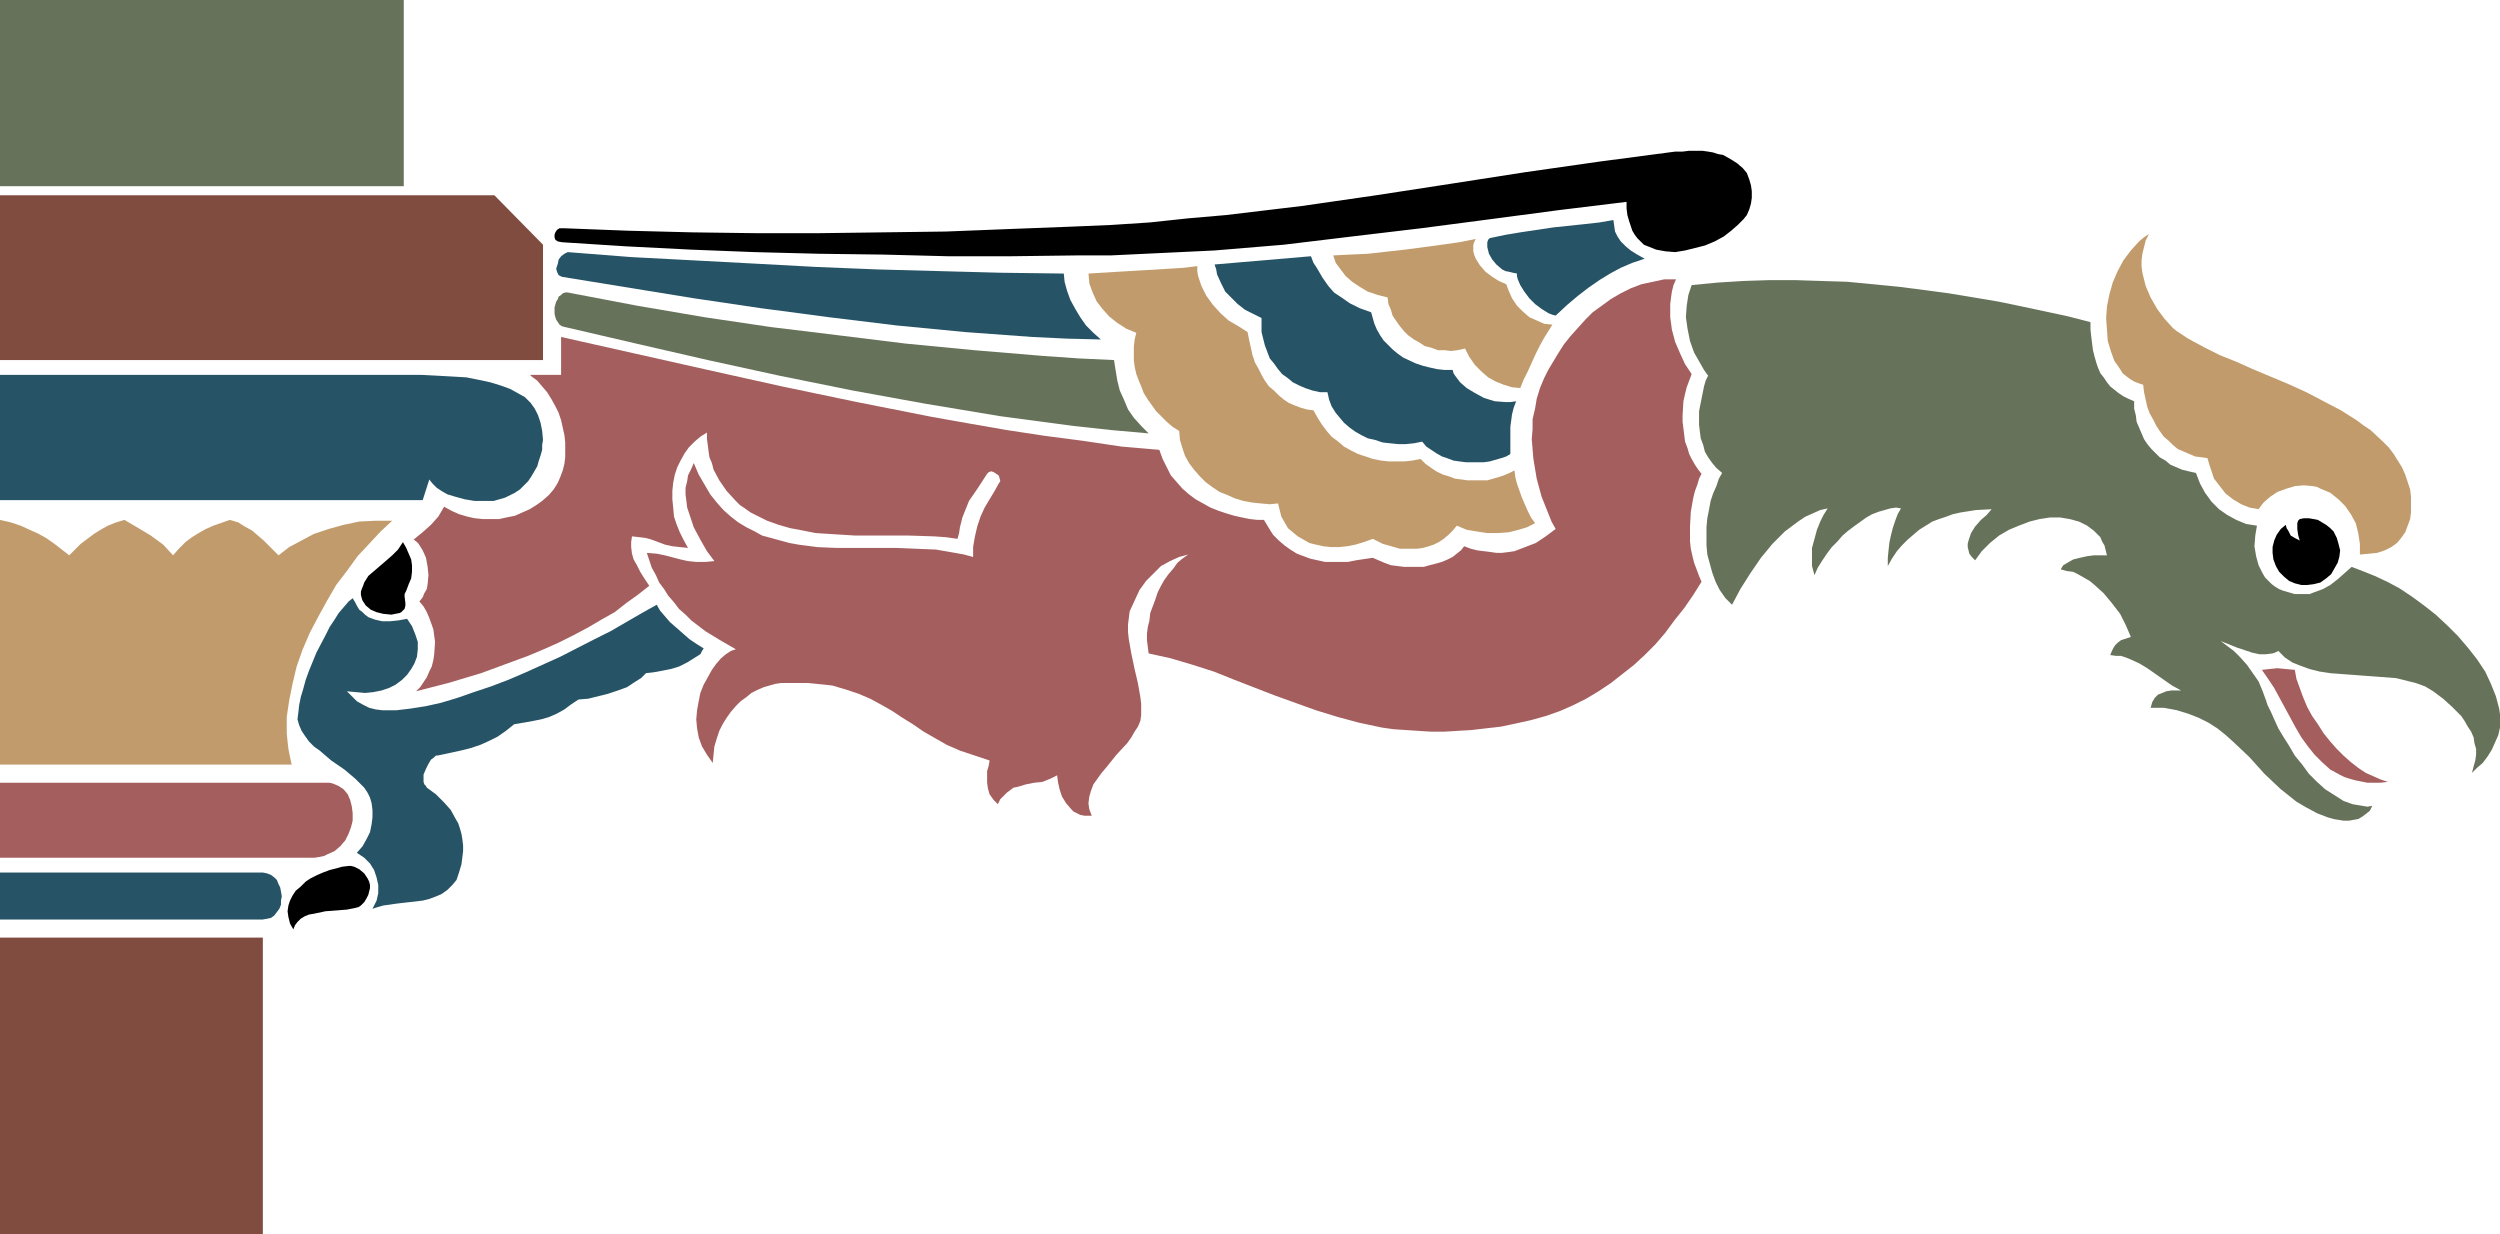 <?xml version="1.0" encoding="UTF-8" standalone="no"?>
<svg
   version="1.0"
   width="129.724mm"
   height="64.044mm"
   id="svg22"
   sodipodi:docname="Gargoyle 06.wmf"
   xmlns:inkscape="http://www.inkscape.org/namespaces/inkscape"
   xmlns:sodipodi="http://sodipodi.sourceforge.net/DTD/sodipodi-0.dtd"
   xmlns="http://www.w3.org/2000/svg"
   xmlns:svg="http://www.w3.org/2000/svg">
  <sodipodi:namedview
     id="namedview22"
     pagecolor="#ffffff"
     bordercolor="#000000"
     borderopacity="0.25"
     inkscape:showpageshadow="2"
     inkscape:pageopacity="0.0"
     inkscape:pagecheckerboard="0"
     inkscape:deskcolor="#d1d1d1"
     inkscape:document-units="mm" />
  <defs
     id="defs1">
    <pattern
       id="WMFhbasepattern"
       patternUnits="userSpaceOnUse"
       width="6"
       height="6"
       x="0"
       y="0" />
  </defs>
  <path
     style="fill:#667259;fill-opacity:1;fill-rule:evenodd;stroke:none"
     d="m 339.683,118.604 -1.293,-1.293 -1.131,-1.616 -0.808,-1.616 -0.646,-1.777 -0.485,-1.777 -0.485,-1.777 -0.162,-1.777 v -1.777 -1.777 l 0.162,-1.777 0.323,-1.616 0.323,-1.777 0.485,-1.454 0.646,-1.454 0.485,-1.454 0.646,-1.131 -1.131,-0.97 -0.808,-0.97 -0.808,-1.131 -0.646,-1.131 -0.323,-1.293 -0.485,-1.293 -0.162,-1.293 -0.162,-1.293 V 81.924 80.632 l 0.485,-2.424 0.485,-2.424 0.323,-1.131 0.485,-0.97 -0.808,-1.131 -0.646,-1.131 -0.646,-1.131 -0.646,-1.131 -0.808,-2.262 -0.485,-2.424 -0.323,-2.262 0.162,-2.262 0.323,-2.101 0.646,-1.939 5.01,-0.485 5.171,-0.323 5.01,-0.162 h 5.171 l 5.01,0.162 5.171,0.162 5.01,0.485 5.01,0.485 5.01,0.646 4.848,0.646 4.848,0.808 4.848,0.808 4.686,0.97 4.525,0.97 4.525,0.97 4.363,1.131 v 1.454 l 0.162,1.454 0.162,1.293 0.162,1.293 0.323,1.293 0.323,1.131 0.323,0.97 0.485,1.131 0.646,0.808 0.646,0.97 0.646,0.808 0.808,0.646 0.808,0.646 0.97,0.646 0.97,0.485 1.131,0.485 v 1.454 l 0.323,1.293 0.162,1.293 0.485,1.131 0.485,1.131 0.485,1.131 0.646,0.97 0.808,0.97 0.808,0.808 0.808,0.808 1.131,0.646 0.97,0.808 1.131,0.485 1.131,0.485 1.293,0.323 1.454,0.323 0.808,2.101 0.97,1.777 1.293,1.777 1.454,1.454 1.616,1.131 1.778,0.97 1.939,0.808 2.101,0.323 -0.323,1.939 -0.162,2.101 0.323,1.939 0.485,1.777 0.808,1.616 0.485,0.808 0.646,0.646 0.646,0.646 0.646,0.485 0.808,0.485 0.808,0.323 1.131,0.323 1.131,0.323 h 0.97 0.97 0.97 l 0.808,-0.323 1.778,-0.646 1.454,-0.808 1.454,-1.131 2.747,-2.424 2.101,0.808 2.424,0.97 2.424,1.131 2.424,1.293 2.424,1.616 2.424,1.777 2.262,1.777 2.262,2.101 2.101,2.101 1.939,2.262 1.778,2.262 1.616,2.424 1.131,2.424 0.97,2.424 0.646,2.424 0.162,1.131 v 1.293 1.293 l -0.323,1.454 -0.646,1.454 -0.646,1.454 -0.808,1.293 -0.97,1.293 -1.131,0.97 -0.97,0.97 0.323,-1.293 0.323,-1.131 0.162,-1.131 v -1.131 l -0.323,-1.131 -0.162,-1.131 -0.485,-1.131 -0.646,-0.97 -0.646,-1.131 -0.646,-0.97 -1.778,-1.777 -1.778,-1.616 -1.939,-1.454 -1.616,-0.97 -1.778,-0.646 -1.939,-0.485 -1.939,-0.485 -2.101,-0.162 -2.101,-0.162 -2.262,-0.162 -2.101,-0.162 -4.363,-0.323 -2.101,-0.323 -1.939,-0.485 -1.778,-0.646 -1.616,-0.646 -1.454,-0.97 -1.293,-1.293 -0.646,0.323 -0.485,0.162 -1.293,0.162 h -1.293 l -1.454,-0.323 -1.454,-0.485 -1.454,-0.485 -1.616,-0.646 -1.616,-0.646 1.293,0.97 1.293,0.97 1.293,1.293 1.293,1.454 1.131,1.616 1.131,1.616 0.808,1.939 0.646,1.777 0.323,0.97 0.646,1.293 0.646,1.454 0.808,1.777 0.97,1.616 1.131,1.777 1.131,1.939 1.454,1.777 1.293,1.777 1.616,1.616 1.616,1.454 1.778,1.131 1.778,1.131 1.778,0.646 1.939,0.323 0.97,0.162 0.97,-0.162 -0.485,0.97 -0.808,0.646 -0.646,0.485 -0.808,0.485 -0.97,0.162 -0.808,0.162 h -1.131 l -0.97,-0.162 -0.97,-0.162 -1.131,-0.323 -2.101,-0.808 -2.101,-1.131 -1.939,-1.131 -1.616,-1.293 -1.616,-1.293 -3.07,-2.909 -2.909,-3.232 -3.07,-2.909 -1.616,-1.454 -1.616,-1.293 -1.778,-1.131 -1.939,-0.97 -2.101,-0.808 -2.101,-0.646 -2.586,-0.485 h -1.293 -1.293 l 0.323,-1.131 0.485,-0.808 0.646,-0.646 0.808,-0.323 0.808,-0.323 0.97,-0.162 h 0.97 0.97 l -1.778,-0.97 -1.616,-1.131 -1.616,-1.131 -1.616,-1.131 -1.616,-0.97 -1.778,-0.808 -0.808,-0.323 -0.97,-0.323 h -0.97 l -1.131,-0.162 0.323,-0.808 0.323,-0.646 0.323,-0.485 0.485,-0.485 0.646,-0.485 0.485,-0.162 1.454,-0.485 -0.97,-2.262 -1.131,-2.262 -1.616,-2.101 -1.616,-1.939 -1.778,-1.616 -0.97,-0.808 -1.131,-0.646 -1.131,-0.646 -0.97,-0.485 -1.293,-0.162 -1.131,-0.323 0.162,-0.323 0.323,-0.485 0.808,-0.485 1.131,-0.646 1.293,-0.323 1.454,-0.323 1.293,-0.162 h 1.454 1.131 l -0.485,-1.939 -0.485,-0.808 -0.323,-0.808 -0.646,-0.646 -0.646,-0.646 -0.646,-0.485 -0.646,-0.485 -1.616,-0.808 -1.778,-0.485 -1.939,-0.323 h -1.939 l -2.101,0.323 -1.939,0.485 -2.101,0.808 -1.939,0.808 -1.939,1.131 -1.778,1.454 -1.616,1.616 -1.293,1.777 -0.646,-0.646 -0.485,-0.646 -0.162,-0.646 -0.162,-0.646 v -0.646 l 0.162,-0.646 0.485,-1.454 0.808,-1.293 1.131,-1.293 1.131,-0.97 0.97,-1.131 -3.07,0.162 -3.07,0.485 -1.454,0.323 -1.293,0.485 -1.454,0.485 -1.293,0.485 -1.293,0.808 -1.293,0.808 -1.131,0.97 -1.131,0.97 -1.131,1.131 -0.97,1.131 -0.97,1.454 -0.808,1.454 v -1.616 l 0.162,-1.616 0.162,-1.454 0.323,-1.454 0.323,-1.293 0.485,-1.454 0.485,-1.293 0.646,-1.131 -0.97,-0.162 -1.131,0.162 -1.131,0.323 -1.131,0.323 -1.293,0.485 -1.131,0.646 -1.131,0.808 -1.131,0.808 -1.293,0.97 -1.131,0.97 -0.97,1.131 -1.131,1.131 -0.97,1.293 -0.97,1.454 -0.808,1.293 -0.646,1.454 -0.485,-1.777 v -1.777 -1.777 l 0.485,-1.777 0.485,-1.777 0.646,-1.616 0.646,-1.293 0.808,-1.293 -1.454,0.323 -1.454,0.646 -1.454,0.646 -1.454,0.97 -1.293,0.97 -1.293,0.97 -1.293,1.293 -1.131,1.131 -2.262,2.747 -2.101,3.07 -1.939,3.07 z"
     id="path1" />
  <path
     style="fill:#667259;fill-opacity:1;fill-rule:evenodd;stroke:none"
     d="m 111.342,57.363 6.787,1.293 6.787,1.293 13.251,2.262 13.09,1.939 13.251,1.616 13.09,1.616 13.413,1.293 13.574,1.131 6.949,0.485 6.949,0.323 0.323,2.101 0.323,1.939 0.485,1.939 0.808,1.777 0.808,1.939 1.131,1.616 1.454,1.616 1.454,1.454 -7.272,-0.646 -7.434,-0.808 -7.272,-0.97 -7.272,-0.97 -14.544,-2.424 -14.221,-2.585 -14.382,-2.909 -14.059,-3.07 -14.059,-3.232 -13.898,-3.232 -0.646,-0.162 -0.485,-0.323 -0.323,-0.485 -0.323,-0.485 -0.162,-0.485 -0.162,-0.646 v -1.293 l 0.323,-1.131 0.323,-0.485 0.162,-0.485 0.485,-0.323 0.323,-0.323 0.485,-0.162 z"
     id="path2" />
  <path
     style="fill:#667259;fill-opacity:1;fill-rule:evenodd;stroke:none"
     d="M 0,0 H 79.184 V 36.518 H 0 Z"
     id="path3" />
  <path
     style="fill:#c19b6b;fill-opacity:1;fill-rule:evenodd;stroke:none"
     d="m 421.452,45.891 -0.97,0.646 -0.97,0.808 -1.616,1.777 -1.454,1.939 -1.131,2.101 -0.97,2.262 -0.646,2.262 -0.485,2.424 -0.162,2.262 0.162,2.262 0.162,2.262 0.646,2.101 0.646,1.777 1.131,1.616 0.485,0.808 0.808,0.646 0.646,0.485 0.808,0.485 0.808,0.323 0.97,0.323 0.162,1.454 0.323,1.454 0.323,1.454 0.485,1.293 0.646,1.131 0.646,1.293 0.646,0.97 0.808,1.131 0.97,0.808 0.808,0.808 0.97,0.808 1.131,0.485 1.131,0.485 1.131,0.485 1.293,0.162 1.131,0.162 0.323,1.131 0.323,0.97 0.646,1.939 1.131,1.454 1.131,1.454 1.454,1.131 1.616,0.97 1.616,0.646 1.778,0.323 0.485,-0.646 0.485,-0.646 1.293,-1.131 1.454,-0.97 1.778,-0.646 1.616,-0.485 1.778,-0.162 1.778,0.162 0.808,0.162 0.646,0.323 1.939,0.808 1.616,1.293 1.293,1.293 1.131,1.616 0.97,1.777 0.485,1.939 0.323,2.101 v 2.101 l 1.778,-0.162 1.616,-0.162 1.454,-0.485 1.293,-0.646 1.131,-0.808 0.808,-0.97 0.808,-1.131 0.485,-1.293 0.485,-1.293 0.162,-1.293 v -1.616 -1.454 l -0.162,-1.454 -0.485,-1.454 -0.485,-1.454 -0.646,-1.454 -0.808,-1.293 -0.808,-1.293 -0.97,-1.293 -1.131,-1.131 -2.424,-2.262 -1.454,-0.97 -1.293,-0.97 -3.07,-1.939 -3.394,-1.777 -3.394,-1.777 -3.555,-1.616 -6.949,-2.909 -3.232,-1.454 -3.232,-1.293 -2.909,-1.454 -2.424,-1.293 -1.131,-0.646 -0.97,-0.646 -0.97,-0.646 -0.808,-0.646 -1.616,-1.777 -1.454,-1.939 -1.293,-2.262 -0.485,-1.131 -0.485,-1.131 -0.323,-1.293 -0.323,-1.293 -0.162,-1.293 v -1.131 l 0.162,-1.293 0.323,-1.293 0.323,-1.293 z"
     id="path4" />
  <path
     style="fill:#c19b6b;fill-opacity:1;fill-rule:evenodd;stroke:none"
     d="m 297.02,92.266 0.162,1.293 0.323,1.293 0.97,2.747 1.131,2.585 0.646,1.293 0.808,1.131 -1.616,0.808 -1.616,0.485 -1.939,0.485 -2.101,0.162 h -2.101 l -2.101,-0.323 -1.939,-0.323 -1.939,-0.808 -0.808,0.97 -0.808,0.808 -0.97,0.808 -0.97,0.646 -0.97,0.485 -0.97,0.323 -1.131,0.323 -1.131,0.162 h -1.131 -1.131 -1.131 l -1.131,-0.323 -1.131,-0.323 -1.131,-0.323 -0.97,-0.485 -0.97,-0.485 -1.778,0.646 -1.616,0.485 -1.616,0.323 -1.616,0.162 h -1.616 l -1.454,-0.162 -1.454,-0.323 -1.293,-0.323 -1.131,-0.646 -1.131,-0.646 -0.97,-0.808 -0.97,-0.808 -0.646,-1.131 -0.646,-1.131 -0.323,-1.293 -0.323,-1.293 -1.616,0.162 -1.778,-0.162 -1.616,-0.162 -1.778,-0.323 -1.616,-0.485 -1.454,-0.646 -1.616,-0.646 -1.454,-0.97 -1.293,-0.97 -1.131,-1.131 -1.131,-1.293 -0.97,-1.293 -0.808,-1.454 -0.485,-1.454 -0.485,-1.616 -0.162,-1.777 -1.293,-0.808 -1.131,-0.97 -0.97,-0.97 -1.131,-1.131 -0.808,-1.131 -0.808,-1.131 -0.808,-1.293 -0.485,-1.293 -0.485,-1.131 -0.485,-1.293 -0.323,-1.454 -0.162,-1.293 v -1.293 -1.293 l 0.162,-1.454 0.323,-1.293 -1.939,-0.808 -1.778,-1.131 -1.616,-1.293 -1.293,-1.454 -1.131,-1.454 -0.808,-1.777 -0.646,-1.777 -0.162,-1.939 5.333,-0.323 2.747,-0.162 2.747,-0.162 5.333,-0.323 2.586,-0.162 2.586,-0.323 v 0.97 l 0.162,0.97 0.323,0.97 0.323,0.97 0.97,1.939 1.293,1.777 1.454,1.616 1.616,1.454 1.939,1.131 1.778,1.131 0.323,1.616 0.323,1.454 0.323,1.454 0.485,1.454 0.646,1.131 0.646,1.293 0.646,1.131 0.808,1.131 0.97,0.808 0.97,0.97 0.97,0.808 0.97,0.646 1.131,0.485 1.293,0.485 1.131,0.323 1.293,0.162 0.808,1.454 0.808,1.293 0.97,1.293 0.97,1.131 1.293,0.97 1.131,0.97 1.454,0.808 1.293,0.646 1.454,0.485 1.454,0.485 1.616,0.323 1.454,0.162 h 1.616 1.616 l 1.454,-0.162 1.616,-0.323 0.97,0.97 1.131,0.808 0.97,0.646 1.293,0.646 1.131,0.323 1.293,0.485 1.293,0.162 1.131,0.162 h 1.293 1.293 1.293 l 1.131,-0.323 1.131,-0.323 0.97,-0.323 1.131,-0.485 z"
     id="path5" />
  <path
     style="fill:#c19b6b;fill-opacity:1;fill-rule:evenodd;stroke:none"
     d="m 304.454,63.665 -0.808,1.293 -0.808,1.293 -0.808,1.454 -0.808,1.616 -1.616,3.555 -0.808,1.616 -0.646,1.616 -1.616,-0.162 -1.616,-0.485 -1.616,-0.646 -1.454,-0.808 -1.293,-1.131 -1.293,-1.293 -1.131,-1.616 -0.808,-1.616 -1.454,0.323 -1.293,0.162 -1.293,-0.162 h -1.293 l -1.293,-0.485 -1.293,-0.323 -0.97,-0.646 -1.131,-0.646 -1.131,-0.808 -0.808,-0.808 -0.808,-0.97 -0.808,-1.131 -0.646,-0.97 -0.323,-1.131 -0.485,-1.131 -0.162,-1.293 -1.939,-0.485 -1.939,-0.646 -1.616,-0.97 -1.454,-0.97 -1.293,-1.131 -0.97,-1.293 -0.97,-1.293 -0.485,-1.454 3.232,-0.162 3.555,-0.162 7.272,-0.808 7.272,-0.97 3.394,-0.485 3.232,-0.646 -0.323,0.646 -0.162,0.485 v 0.646 0.646 l 0.162,0.646 0.323,0.808 0.808,1.293 1.131,1.293 1.293,0.97 1.293,0.808 1.454,0.646 0.485,1.293 0.646,1.454 0.97,1.454 1.131,1.131 1.293,1.131 1.454,0.646 1.454,0.646 z"
     id="path6" />
  <path
     style="fill:#c19b6b;fill-opacity:1;fill-rule:evenodd;stroke:none"
     d="m 54.621,108.909 -0.808,-0.808 -0.97,-0.97 -1.131,-1.131 -1.131,-0.97 -1.131,-0.97 -1.454,-0.808 -1.293,-0.808 -1.616,-0.485 -3.232,1.131 -1.454,0.646 -1.454,0.808 -1.293,0.808 -1.293,0.97 -1.293,1.293 -1.131,1.293 -1.939,-2.101 -2.424,-1.777 -2.424,-1.454 -2.747,-1.616 -1.616,0.485 -1.616,0.646 -1.454,0.808 -1.293,0.808 -1.293,0.97 -1.293,0.97 -2.262,2.262 -1.454,-1.131 -1.454,-1.131 -1.616,-1.131 -1.454,-0.808 -1.778,-0.808 -1.778,-0.808 L 2.101,102.446 0,101.961 v 47.991 h 57.206 l -0.323,-1.454 -0.323,-1.616 -0.162,-1.454 -0.162,-1.616 v -3.232 l 0.485,-3.232 0.646,-3.232 0.808,-3.393 1.131,-3.232 1.454,-3.393 1.616,-3.07 1.778,-3.232 1.778,-3.07 2.101,-2.747 2.101,-2.909 2.262,-2.424 2.262,-2.424 2.262,-2.101 h -3.232 l -3.232,0.162 -3.07,0.646 -2.909,0.808 -2.909,0.97 -2.424,1.293 -2.424,1.293 z"
     id="path7" />
  <path
     style="fill:#a55e5e;fill-opacity:1;fill-rule:evenodd;stroke:none"
     d="m 443.591,131.37 1.454,-0.162 1.616,-0.162 1.616,0.162 1.778,0.162 0.323,1.777 0.646,1.777 0.646,1.777 0.808,1.939 0.97,1.777 1.131,1.616 1.131,1.777 1.293,1.616 1.293,1.454 1.293,1.293 1.454,1.293 1.454,1.131 1.454,0.97 1.454,0.646 1.454,0.646 1.454,0.485 -1.454,0.162 h -1.293 -1.293 l -2.424,-0.485 -1.131,-0.323 -0.97,-0.323 -0.97,-0.485 -1.778,-0.97 -1.616,-1.454 -1.454,-1.454 -1.293,-1.616 -1.293,-1.777 -1.131,-1.939 -2.101,-3.878 -2.101,-3.878 -1.293,-1.939 z"
     id="path8" />
  <path
     style="fill:#a55e5e;fill-opacity:1;fill-rule:evenodd;stroke:none"
     d="m 328.694,54.778 -0.485,1.131 -0.323,1.293 -0.162,1.131 -0.162,1.293 v 2.585 l 0.323,2.424 0.646,2.424 0.97,2.262 0.97,2.101 1.293,1.939 -0.485,1.293 -0.485,1.293 -0.323,1.293 -0.323,1.454 -0.162,2.747 v 1.293 l 0.162,1.293 0.162,1.293 0.162,1.293 0.485,1.293 0.323,1.131 0.485,0.97 0.646,1.131 0.646,0.97 0.646,0.808 -0.485,0.97 -0.323,1.131 -0.485,1.293 -0.323,1.293 -0.485,2.747 -0.162,2.909 v 2.909 l 0.162,1.454 0.323,1.454 0.323,1.293 0.485,1.293 0.485,1.293 0.485,1.131 -1.616,2.585 -1.778,2.585 -1.939,2.424 -1.778,2.424 -1.939,2.262 -2.101,2.101 -2.101,1.939 -2.262,1.777 -2.262,1.777 -2.424,1.616 -2.424,1.454 -2.586,1.293 -2.586,1.131 -2.747,0.97 -2.909,0.808 -2.909,0.646 -3.07,0.646 -2.909,0.323 -2.747,0.323 -2.747,0.162 -2.586,0.162 h -2.586 l -2.586,-0.162 -2.424,-0.162 -2.424,-0.162 -2.262,-0.323 -4.525,-0.97 -4.202,-1.131 -4.202,-1.293 -4.04,-1.454 -4.04,-1.454 -7.918,-3.07 -4.04,-1.616 -4.04,-1.293 -4.363,-1.293 -4.363,-0.97 -0.162,-1.293 -0.162,-1.293 v -1.293 l 0.162,-1.293 0.323,-1.293 0.162,-1.454 0.485,-1.293 0.485,-1.293 0.485,-1.454 0.646,-1.293 0.646,-1.131 0.808,-1.131 0.97,-1.131 0.808,-1.131 0.97,-0.808 1.131,-0.808 -1.778,0.485 -1.778,0.808 -1.778,0.97 -1.454,1.454 -1.454,1.454 -1.293,1.777 -0.97,2.101 -0.97,2.101 -0.162,1.293 -0.162,1.293 v 1.454 l 0.162,1.454 0.485,2.747 0.646,3.07 0.646,2.747 0.485,2.747 0.162,1.293 v 1.131 1.131 l -0.162,1.131 -0.485,1.131 -0.646,0.97 -0.646,1.131 -0.808,1.131 -2.101,2.262 -1.939,2.424 -0.97,1.131 -0.808,1.131 -0.808,1.131 -0.485,1.293 -0.323,1.131 -0.162,1.293 0.162,1.131 0.485,1.293 h -0.646 -0.808 l -0.808,-0.162 -0.646,-0.323 -0.646,-0.323 -0.485,-0.485 -0.97,-1.131 -0.808,-1.293 -0.485,-1.454 -0.323,-1.454 -0.162,-1.293 -0.646,0.323 -0.646,0.323 -1.616,0.646 -1.616,0.162 -1.616,0.323 -1.616,0.485 -0.808,0.162 -0.646,0.485 -0.646,0.485 -0.646,0.646 -0.646,0.646 -0.485,0.97 -0.808,-0.808 -0.808,-1.131 -0.323,-1.131 -0.162,-1.131 v -1.293 -0.97 l 0.323,-1.131 0.162,-0.97 -1.454,-0.485 -1.454,-0.485 -2.909,-0.97 -2.586,-1.131 -2.262,-1.293 -2.262,-1.293 -2.101,-1.454 -2.101,-1.293 -1.939,-1.293 -2.262,-1.293 -2.101,-1.131 -2.262,-0.97 -2.424,-0.808 -2.747,-0.808 -1.454,-0.162 -1.616,-0.162 -1.616,-0.162 h -1.778 -1.778 -1.778 l -1.131,0.162 -1.131,0.323 -1.131,0.323 -1.131,0.485 -1.293,0.646 -0.97,0.808 -1.131,0.808 -0.97,0.97 -0.97,1.131 -0.808,1.131 -0.808,1.293 -0.646,1.293 -0.485,1.454 -0.485,1.616 -0.162,1.616 -0.162,1.616 -1.131,-1.616 -0.97,-1.616 -0.646,-1.777 -0.323,-1.777 -0.162,-1.777 0.162,-1.777 0.323,-1.777 0.323,-1.616 0.646,-1.616 0.808,-1.454 0.808,-1.454 0.808,-1.131 0.97,-1.131 0.97,-0.808 0.97,-0.646 0.97,-0.323 -3.07,-1.777 -2.909,-1.777 -2.747,-2.101 -1.131,-1.131 -1.293,-1.131 -0.97,-1.293 -1.131,-1.293 -0.808,-1.293 -0.97,-1.293 -0.646,-1.454 -0.808,-1.454 -0.485,-1.454 -0.485,-1.454 1.939,0.162 1.616,0.323 3.07,0.808 1.454,0.323 1.616,0.162 h 1.778 l 1.778,-0.162 -1.454,-1.939 -1.293,-2.262 -1.293,-2.424 -0.808,-2.424 -0.485,-1.454 -0.162,-1.293 -0.162,-1.293 v -1.293 l 0.323,-1.293 0.162,-1.131 0.646,-1.293 0.485,-1.131 0.97,2.262 1.131,1.939 1.131,1.939 1.293,1.616 1.293,1.454 1.454,1.293 1.454,1.131 1.616,0.97 1.616,0.808 1.454,0.808 1.778,0.485 1.778,0.485 1.778,0.485 1.778,0.323 3.717,0.485 3.717,0.162 h 11.797 l 3.878,0.162 3.878,0.162 3.717,0.646 1.778,0.323 1.778,0.485 v -1.939 l 0.323,-1.939 0.485,-2.101 0.646,-1.939 0.808,-1.777 0.97,-1.616 0.97,-1.616 0.808,-1.454 0.323,-0.485 -0.162,-0.646 -0.162,-0.485 -0.485,-0.323 -0.485,-0.323 -0.485,-0.162 -0.485,0.162 -0.323,0.323 -1.778,2.747 -1.778,2.585 -0.646,1.616 -0.646,1.616 -0.485,1.939 -0.162,1.131 -0.323,1.131 -2.262,-0.323 -2.262,-0.162 -5.01,-0.162 h -5.171 -5.333 l -5.171,-0.323 -2.586,-0.162 -2.424,-0.485 -2.586,-0.485 -2.262,-0.646 -2.262,-0.808 -2.262,-1.131 -0.97,-0.485 -1.131,-0.808 -0.97,-0.646 -0.808,-0.808 -1.778,-1.939 -1.454,-2.101 -1.131,-2.101 -0.323,-1.293 -0.485,-1.131 -0.162,-1.131 -0.162,-1.293 -0.162,-1.131 v -1.293 l -1.293,0.808 -1.131,0.97 -1.131,1.131 -0.808,1.131 -0.808,1.454 -0.646,1.293 -0.485,1.454 -0.323,1.616 -0.162,1.616 v 1.616 l 0.162,1.616 0.162,1.777 0.485,1.454 0.646,1.616 0.808,1.616 0.808,1.454 -1.616,-0.162 -1.454,-0.162 -1.454,-0.323 -2.586,-0.97 -1.131,-0.323 -1.293,-0.162 -1.454,-0.162 -0.162,1.131 v 0.97 l 0.162,1.293 0.323,1.131 0.646,1.131 0.646,1.293 0.808,1.293 0.97,1.454 -2.262,1.777 -2.262,1.616 -2.262,1.777 -2.586,1.454 -2.747,1.616 -2.747,1.454 -2.909,1.454 -2.909,1.293 -3.07,1.293 -3.07,1.131 -6.141,2.262 -6.464,1.939 -6.302,1.616 0.808,-0.808 0.646,-0.97 0.646,-0.97 0.485,-1.131 0.485,-0.97 0.323,-1.293 0.162,-1.131 0.162,-2.424 -0.162,-1.131 -0.162,-1.293 -0.808,-2.262 -0.485,-1.131 -0.646,-1.131 -0.808,-0.97 0.646,-0.808 0.323,-0.808 0.485,-0.808 0.162,-0.97 0.162,-1.777 -0.162,-1.616 -0.323,-1.777 -0.646,-1.454 -0.808,-1.293 -0.485,-0.485 -0.485,-0.323 0.97,-0.808 0.808,-0.646 1.616,-1.454 1.454,-1.616 1.131,-1.939 1.454,0.808 1.454,0.646 1.616,0.485 1.454,0.323 1.616,0.162 h 1.616 1.616 l 1.454,-0.323 1.616,-0.323 1.454,-0.646 1.454,-0.646 1.293,-0.808 1.131,-0.808 1.293,-1.131 0.97,-1.131 0.808,-1.293 0.485,-1.131 0.485,-1.293 0.323,-1.293 0.162,-1.293 v -1.454 -1.454 l -0.162,-1.454 -0.323,-1.454 -0.323,-1.454 -0.485,-1.454 -0.646,-1.293 -0.808,-1.454 -0.808,-1.293 -0.97,-1.131 -0.97,-1.131 -1.293,-0.97 v -0.162 h 5.979 v -7.433 l 14.382,3.232 14.382,3.232 14.544,3.232 14.706,3.07 14.706,2.909 7.272,1.293 7.434,1.293 7.434,1.131 7.434,0.97 7.595,1.131 7.434,0.646 0.646,1.777 0.808,1.616 0.808,1.616 1.131,1.293 1.131,1.293 1.293,1.131 1.293,0.97 1.454,0.808 1.454,0.808 1.616,0.646 1.454,0.485 1.616,0.485 1.454,0.323 1.616,0.323 1.454,0.162 h 1.293 l 0.97,1.616 0.808,1.293 1.131,1.131 1.131,0.97 1.131,0.808 1.293,0.808 1.293,0.485 1.293,0.485 1.454,0.323 1.454,0.323 h 1.454 1.616 1.454 l 1.616,-0.323 3.232,-0.485 1.131,0.485 1.131,0.485 1.293,0.485 1.293,0.162 1.293,0.162 h 1.293 1.293 1.293 l 1.131,-0.323 1.293,-0.323 1.131,-0.323 1.131,-0.485 0.97,-0.485 0.808,-0.646 0.808,-0.646 0.646,-0.808 1.293,0.485 1.293,0.323 1.293,0.162 1.293,0.162 1.131,0.162 h 1.131 l 1.293,-0.162 1.131,-0.162 2.101,-0.808 2.101,-0.808 1.939,-1.293 1.939,-1.454 -0.808,-1.454 -0.646,-1.616 -0.646,-1.616 -0.646,-1.616 -0.485,-1.777 -0.485,-1.777 -0.323,-1.939 -0.323,-1.939 -0.162,-1.939 -0.162,-1.939 0.162,-1.939 v -1.939 l 0.485,-2.101 0.323,-1.939 0.646,-2.101 0.808,-1.939 0.808,-1.616 0.97,-1.616 0.97,-1.616 1.131,-1.777 1.293,-1.616 1.454,-1.616 1.454,-1.616 1.454,-1.454 1.778,-1.293 1.778,-1.293 1.939,-1.131 1.939,-0.97 2.101,-0.808 2.262,-0.485 2.262,-0.485 z"
     id="path9" />
  <path
     style="fill:#a55e5e;fill-opacity:1;fill-rule:evenodd;stroke:none"
     d="m 0,153.507 h 63.994 0.646 l 0.646,0.162 1.131,0.485 0.97,0.646 0.808,0.97 0.485,1.131 0.323,1.293 0.162,1.293 v 1.454 l -0.323,1.293 -0.485,1.293 -0.646,1.293 -0.97,1.131 -1.131,0.97 -1.454,0.646 -0.646,0.323 -0.808,0.162 -0.97,0.162 H 60.762 0 Z"
     id="path10" />
  <path
     style="fill:#265466;fill-opacity:1;fill-rule:evenodd;stroke:none"
     d="m 257.105,50.253 -18.907,1.616 0.323,0.97 0.162,0.97 0.808,1.777 0.808,1.616 1.293,1.293 1.131,1.131 1.454,1.131 1.616,0.808 1.616,0.808 v 1.454 1.293 l 0.323,1.293 0.323,1.293 0.485,1.293 0.485,1.293 0.808,0.97 0.808,1.131 0.808,0.97 1.131,0.808 0.97,0.808 1.293,0.646 1.131,0.485 1.454,0.485 1.454,0.323 h 1.454 l 0.323,1.454 0.485,1.293 0.808,1.293 0.808,0.97 0.808,0.97 1.131,0.97 1.131,0.808 1.131,0.646 1.293,0.646 1.454,0.323 1.454,0.485 1.454,0.162 1.616,0.162 h 1.454 l 1.616,-0.162 1.616,-0.323 0.808,0.97 0.97,0.646 0.97,0.646 1.131,0.646 0.97,0.323 1.293,0.485 1.131,0.162 1.293,0.162 h 2.424 1.131 l 1.131,-0.162 1.131,-0.323 1.131,-0.323 0.97,-0.323 0.808,-0.485 V 86.287 83.702 l 0.323,-2.424 0.323,-1.293 0.485,-1.293 -1.131,0.162 h -0.97 l -2.101,-0.162 -2.101,-0.646 -1.778,-0.97 -1.616,-0.97 -1.293,-1.131 -0.485,-0.646 -0.485,-0.646 -0.323,-0.485 -0.162,-0.646 h -1.616 l -1.454,-0.162 -1.454,-0.323 -1.293,-0.323 -1.454,-0.485 -2.424,-1.131 -1.131,-0.808 -0.97,-0.808 -0.808,-0.808 -0.97,-0.97 -0.646,-0.97 -0.646,-1.131 -0.485,-1.131 -0.323,-1.131 -0.323,-1.131 -2.262,-0.808 -1.939,-0.97 -1.616,-1.131 -1.454,-0.97 -1.131,-1.293 -1.131,-1.616 -1.131,-1.939 -0.646,-0.97 z"
     id="path11" />
  <path
     style="fill:#265466;fill-opacity:1;fill-rule:evenodd;stroke:none"
     d="m 111.342,49.445 -0.323,0.162 -0.323,0.162 -0.646,0.485 -0.485,0.646 -0.162,0.808 -0.323,0.97 0.162,0.646 0.162,0.323 0.162,0.323 0.323,0.162 0.323,0.162 12.928,2.101 12.928,2.101 13.09,1.939 13.413,1.777 13.251,1.616 13.413,1.293 13.251,0.97 6.787,0.323 6.626,0.162 -1.454,-1.293 -1.454,-1.454 -1.131,-1.616 -0.97,-1.616 -0.97,-1.777 -0.646,-1.777 -0.485,-1.777 -0.162,-1.616 -12.443,-0.162 -12.12,-0.323 -11.958,-0.323 -11.958,-0.485 -11.958,-0.646 -12.12,-0.646 -12.282,-0.646 z"
     id="path12" />
  <path
     style="fill:#265466;fill-opacity:1;fill-rule:evenodd;stroke:none"
     d="m 316.412,43.144 0.162,1.131 0.162,1.131 0.485,0.97 0.646,0.97 0.97,0.97 0.97,0.808 1.293,0.808 1.454,0.808 -2.424,0.808 -2.262,0.97 -2.101,1.131 -2.101,1.293 -2.101,1.454 -2.101,1.616 -2.101,1.777 -2.262,2.101 -0.646,-0.162 -0.808,-0.323 -1.293,-0.808 -1.293,-0.97 -1.131,-1.131 -0.97,-1.293 -0.808,-1.293 -0.485,-1.131 -0.162,-0.646 v -0.485 l -0.808,-0.162 -0.646,-0.162 -0.808,-0.162 -0.646,-0.323 -1.131,-0.97 -0.808,-0.97 -0.646,-1.131 -0.162,-0.646 -0.162,-0.646 v -0.485 -0.485 l 0.162,-0.485 0.323,-0.323 3.07,-0.646 2.909,-0.485 6.464,-0.97 3.07,-0.323 3.07,-0.323 2.909,-0.323 z"
     id="path13" />
  <path
     style="fill:#265466;fill-opacity:1;fill-rule:evenodd;stroke:none"
     d="m 128.795,118.604 0.646,1.131 0.97,1.131 0.97,1.131 2.586,2.262 1.293,1.131 1.454,0.97 1.293,0.808 -0.323,0.485 -0.323,0.646 -1.293,0.808 -1.293,0.808 -1.616,0.808 -1.616,0.485 -1.616,0.323 -1.778,0.323 -1.454,0.162 -0.485,0.485 -0.485,0.485 -1.293,0.808 -1.454,0.97 -1.778,0.646 -1.939,0.646 -1.939,0.485 -1.939,0.485 -1.939,0.162 -1.454,0.97 -1.293,0.97 -1.454,0.808 -1.454,0.646 -1.616,0.485 -1.616,0.323 -1.778,0.323 -1.939,0.323 -1.616,1.293 -1.616,1.131 -1.616,0.808 -1.778,0.808 -1.939,0.646 -1.939,0.485 -2.262,0.485 -2.262,0.485 h -0.323 l -0.323,0.323 -0.646,0.485 -0.485,0.808 -0.485,0.97 -0.485,1.131 v 0.97 0.485 l 0.162,0.485 0.323,0.323 0.162,0.323 1.778,1.293 1.616,1.616 1.293,1.454 0.97,1.777 0.485,0.808 0.323,0.97 0.323,1.131 0.162,0.97 0.162,1.293 v 1.131 l -0.162,1.293 -0.162,1.293 -0.485,1.616 -0.485,1.454 -0.808,0.97 -0.97,0.97 -1.131,0.808 -1.131,0.485 -1.293,0.485 -1.293,0.323 -2.747,0.323 -1.454,0.162 -1.293,0.162 -1.131,0.162 -1.131,0.162 -1.131,0.323 -0.97,0.323 0.808,-1.616 0.323,-1.454 v -1.616 l -0.323,-1.454 -0.485,-1.454 -0.808,-1.293 -1.131,-1.131 -1.454,-0.97 1.131,-1.293 0.808,-1.454 0.646,-1.293 0.323,-1.616 0.162,-1.293 v -1.454 l -0.162,-1.293 -0.323,-1.131 -0.485,-0.97 -0.646,-0.97 -0.808,-0.808 -0.97,-0.97 -2.101,-1.777 -2.586,-1.777 -2.262,-1.939 -1.131,-0.808 -0.97,-0.97 -0.808,-1.131 -0.646,-0.97 -0.485,-1.131 -0.323,-1.131 0.162,-1.293 0.162,-1.454 0.323,-1.616 0.485,-1.616 0.485,-1.777 0.646,-1.777 1.454,-3.555 1.778,-3.393 0.808,-1.616 0.97,-1.454 0.808,-1.293 0.97,-1.131 0.97,-1.131 0.808,-0.646 0.485,0.808 0.323,0.646 0.485,0.808 0.646,0.485 0.485,0.485 0.646,0.485 1.293,0.485 1.454,0.323 h 1.454 l 1.616,-0.162 1.778,-0.323 0.97,1.454 0.646,1.616 0.485,1.454 v 1.454 l -0.162,1.454 -0.485,1.293 -0.646,1.131 -0.808,1.131 -0.97,0.97 -1.293,0.97 -1.293,0.646 -1.454,0.485 -1.616,0.323 -1.616,0.162 -1.778,-0.162 -1.778,-0.162 0.97,0.97 0.97,0.97 1.131,0.646 1.293,0.646 1.293,0.323 1.293,0.162 h 1.454 1.293 l 2.747,-0.323 3.07,-0.485 2.909,-0.646 3.232,-0.97 3.232,-1.131 3.394,-1.131 3.394,-1.293 3.394,-1.454 6.787,-3.07 6.626,-3.393 3.232,-1.616 3.07,-1.777 3.07,-1.777 z"
     id="path14" />
  <path
     style="fill:#265466;fill-opacity:1;fill-rule:evenodd;stroke:none"
     d="M 0,98.083 V 73.522 h 79.184 3.555 l 3.07,0.162 2.909,0.162 2.747,0.162 2.424,0.485 2.262,0.485 2.101,0.646 1.778,0.646 1.454,0.808 1.454,0.808 1.131,1.131 0.808,1.131 0.646,1.293 0.485,1.454 0.323,1.616 0.162,1.777 -0.162,0.97 v 0.97 l -0.323,1.131 -0.323,0.97 -0.323,1.131 -1.131,1.939 -0.646,0.97 -0.808,0.808 -0.808,0.808 -0.97,0.646 -0.97,0.485 -0.97,0.485 -1.131,0.323 -1.131,0.323 h -1.293 -1.131 -1.293 l -0.97,-0.162 -0.97,-0.162 -1.778,-0.485 -1.616,-0.485 -1.131,-0.646 -0.97,-0.646 -0.808,-0.808 -0.646,-0.808 -1.293,4.04 z"
     id="path15" />
  <path
     style="fill:#265466;fill-opacity:1;fill-rule:evenodd;stroke:none"
     d="m 0,171.12 h 51.55 l 0.808,0.162 0.808,0.323 0.646,0.485 0.485,0.485 0.323,0.808 0.323,0.646 0.162,0.808 0.162,0.97 -0.162,0.808 v 0.808 l -0.323,0.808 -0.485,0.646 -0.485,0.646 -0.646,0.485 -0.808,0.162 -0.808,0.162 H 0 Z"
     id="path16" />
  <path
     style="fill:#7f4c3f;fill-opacity:1;fill-rule:evenodd;stroke:none"
     d="m 0,38.296 h 96.96 l 9.534,9.695 V 70.613 H 0 Z"
     id="path17" />
  <path
     style="fill:#7f4c3f;fill-opacity:1;fill-rule:evenodd;stroke:none"
     d="m 0,183.885 h 51.55 v 58.171 H 0 Z"
     id="path18" />
  <path
     style="fill:#000000;fill-opacity:1;fill-rule:evenodd;stroke:none"
     d="m 110.211,47.506 12.605,0.808 12.766,0.646 12.443,0.485 12.605,0.323 12.605,0.162 12.605,0.323 h 12.605 l 12.766,-0.162 h 6.626 l 6.787,-0.323 6.787,-0.323 6.787,-0.323 13.574,-1.131 13.413,-1.616 13.574,-1.616 13.574,-1.777 13.413,-1.777 13.251,-1.616 v 1.293 l 0.162,1.293 0.323,1.131 0.323,0.97 0.323,0.97 0.485,0.808 0.485,0.646 0.646,0.646 0.646,0.646 0.808,0.323 0.808,0.323 0.808,0.323 1.778,0.323 1.939,0.162 1.939,-0.323 1.939,-0.485 1.939,-0.485 1.939,-0.808 1.778,-0.97 1.454,-1.131 1.293,-1.131 1.131,-1.131 0.646,-0.808 0.485,-1.131 0.323,-1.131 0.162,-1.131 v -1.293 l -0.162,-1.131 -0.323,-1.131 -0.485,-1.293 -0.808,-0.97 -1.131,-0.97 -1.293,-0.808 -1.454,-0.808 -0.97,-0.162 -0.97,-0.323 -0.97,-0.162 -1.131,-0.162 h -1.293 -1.293 l -1.293,0.162 h -1.454 l -14.706,1.939 -14.706,2.101 -14.544,2.262 -14.706,2.262 -14.544,2.101 -14.867,1.777 -7.434,0.646 -7.595,0.808 -7.434,0.485 -7.595,0.323 -12.605,0.485 -12.282,0.485 -12.443,0.162 -12.443,0.162 h -12.443 l -12.443,-0.162 -12.605,-0.323 -12.605,-0.485 h -0.808 l -0.485,0.323 -0.323,0.485 -0.162,0.485 v 0.485 l 0.162,0.485 0.485,0.323 z"
     id="path19" />
  <path
     style="fill:#000000;fill-opacity:1;fill-rule:evenodd;stroke:none"
     d="m 70.942,115.534 -0.162,0.485 v 0.646 l 0.162,0.646 0.162,0.485 0.323,0.485 0.323,0.485 0.97,0.808 1.131,0.485 1.293,0.323 1.616,0.162 0.808,-0.162 0.808,-0.162 0.323,-0.162 0.323,-0.323 0.323,-0.323 0.162,-0.646 v -0.485 l -0.162,-1.293 v -0.485 l 0.323,-0.646 0.485,-1.293 0.485,-1.131 0.162,-1.293 v -1.293 l -0.162,-1.131 -0.485,-1.131 -0.485,-1.131 -0.646,-1.131 -0.97,1.454 -1.131,1.131 -1.293,1.131 -1.131,0.97 -1.131,0.97 -1.131,0.97 -0.808,1.293 -0.162,0.485 z"
     id="path20" />
  <path
     style="fill:#000000;fill-opacity:1;fill-rule:evenodd;stroke:none"
     d="m 68.357,169.827 h 0.485 l 0.646,0.162 0.97,0.485 0.97,0.808 0.646,0.97 0.323,0.646 0.162,0.646 V 174.19 l -0.162,0.646 -0.162,0.646 -0.323,0.646 -0.485,0.808 -0.646,0.646 -0.485,0.323 -0.646,0.162 -0.808,0.162 -0.808,0.162 -2.101,0.162 -2.101,0.162 -2.262,0.485 -0.97,0.162 -0.808,0.323 -0.808,0.485 -0.646,0.646 -0.485,0.646 -0.323,0.808 -0.646,-1.131 -0.323,-1.293 -0.162,-1.131 0.162,-1.131 0.323,-0.97 0.485,-0.97 0.646,-0.97 0.97,-0.808 0.97,-0.97 0.97,-0.646 1.293,-0.646 1.131,-0.485 1.293,-0.485 1.293,-0.323 1.131,-0.323 z"
     id="path21" />
  <path
     style="fill:#000000;fill-opacity:1;fill-rule:evenodd;stroke:none"
     d="m 451.025,106.001 -0.162,-0.485 -0.162,-0.646 -0.162,-1.131 v -0.646 -0.485 l 0.162,-0.485 0.323,-0.323 0.808,-0.162 h 0.97 l 0.97,0.162 0.808,0.162 0.808,0.485 0.808,0.485 0.808,0.646 0.646,0.646 0.646,1.293 0.323,1.131 0.323,1.293 -0.162,1.293 -0.323,1.131 -0.646,1.131 -0.646,1.131 -0.97,0.808 -1.131,0.808 -1.293,0.323 -1.293,0.162 h -1.131 l -1.293,-0.323 -1.131,-0.485 -0.97,-0.808 -0.97,-0.97 -0.646,-1.131 -0.485,-1.293 -0.162,-1.293 v -1.131 l 0.323,-1.293 0.485,-1.131 0.808,-1.131 0.97,-0.808 0.162,0.646 0.323,0.485 0.485,0.97 0.808,0.485 z"
     id="path22" />
</svg>

